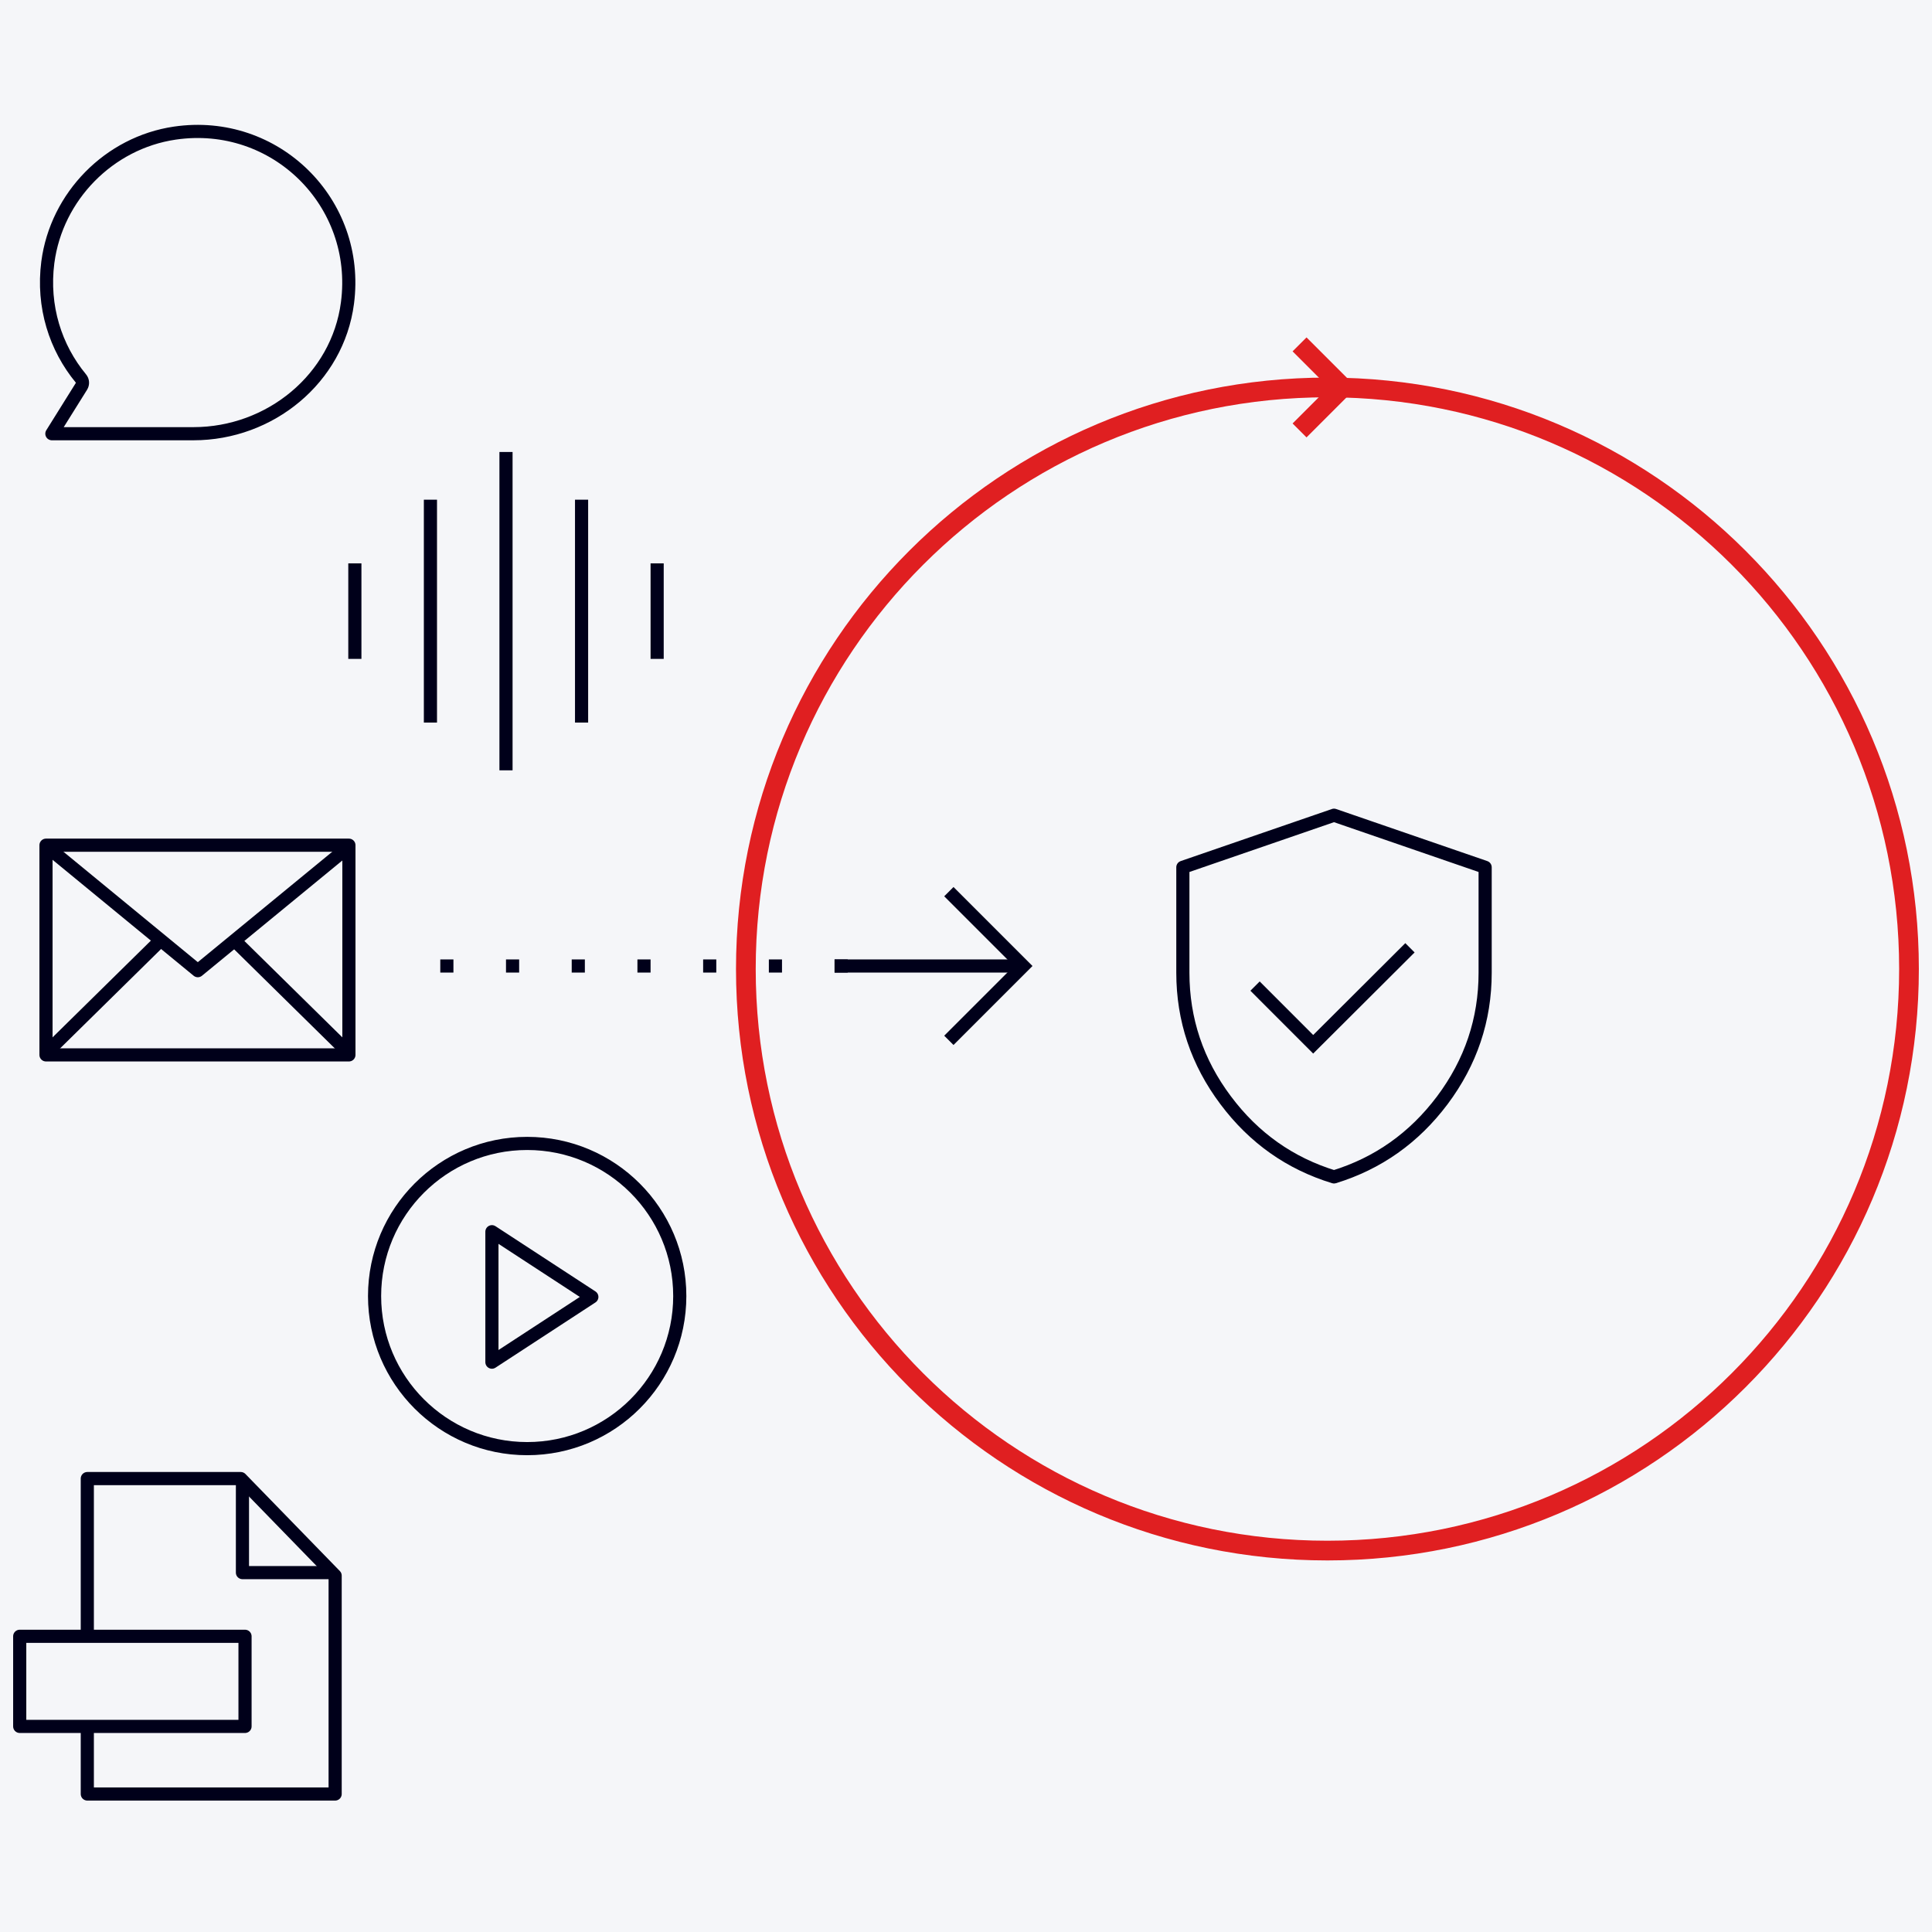 <svg width="294" height="294" viewBox="0 0 294 294" fill="none" xmlns="http://www.w3.org/2000/svg">
<rect width="294" height="294" fill="#F5F6F9"/>
<path d="M202 58.958C250.877 58.958 290.5 98.58 290.5 147.458C290.5 196.335 250.877 235.958 202 235.958C153.123 235.958 113.5 196.335 113.5 147.458C113.5 98.58 153.123 58.958 202 58.958Z" stroke="#E01F21" stroke-width="3"/>
<path d="M197.758 52.406L204.305 58.953L197.758 65.5" stroke="#E01F21" stroke-width="3"/>
<path d="M226 131.979V148.017C226 155.168 223.825 161.632 219.48 167.438C215.173 173.165 209.686 177.041 202.999 179.096C196.292 177.041 190.806 173.164 186.521 167.438L186.52 167.438C182.176 161.655 180 155.169 180 148.017V131.979L203 124.057L226 131.979Z" fill="#F5F6F9" stroke="#00001A" stroke-width="2" stroke-linejoin="round"/>
<path d="M190.985 150.056L199.833 158.913L214.558 144.23" fill="#F5F6F9"/>
<path d="M190.985 150.056L199.833 158.913L214.558 144.23" stroke="#00001A" stroke-width="2" stroke-miterlimit="10"/>
<path d="M53.095 128.615H7V160.528H53.095V128.615Z" fill="#F5F6F9" stroke="#00001A" stroke-width="2" stroke-linejoin="round"/>
<path d="M24.729 142.799L7 160.244" stroke="#00001A" stroke-width="2" stroke-miterlimit="10"/>
<path d="M53.095 160.244L35.367 142.799" stroke="#00001A" stroke-width="2" stroke-miterlimit="10"/>
<path d="M53.095 128.828L30.101 147.71L7.124 128.828" stroke="#00001A" stroke-width="2" stroke-linejoin="round"/>
<path d="M13.286 249V225H36.633L51 239.769V273H13.286V261.923" fill="#F5F6F9"/>
<path d="M13.286 249V225H36.633L51 239.769V273H13.286V261.923" stroke="#00001A" stroke-width="2" stroke-linejoin="round"/>
<path d="M50.609 239.31H36.894V225.596" stroke="#00001A" stroke-width="2" stroke-linejoin="round"/>
<path d="M37.286 249H3V262.714H37.286V249Z" fill="#F5F6F9" stroke="#00001A" stroke-width="2" stroke-linejoin="round"/>
<path d="M54 85.733V100.267" stroke="#00001A" stroke-width="2" stroke-linejoin="round"/>
<path d="M65.5 76.044V109.956" stroke="#00001A" stroke-width="2" stroke-linejoin="round"/>
<path d="M77 68.778V117.222" stroke="#00001A" stroke-width="2" stroke-linejoin="round"/>
<path d="M88.5 76.044V109.956" stroke="#00001A" stroke-width="2" stroke-linejoin="round"/>
<path d="M100 85.733V100.267" stroke="#00001A" stroke-width="2" stroke-linejoin="round"/>
<path d="M80.223 174C93.048 174 103.444 184.398 103.444 197.223C103.444 210.048 93.048 220.444 80.223 220.444C67.397 220.444 57 210.048 57 197.223C57 184.397 67.397 174 80.223 174Z" fill="#F5F6F9" stroke="#00001A" stroke-width="2" stroke-linejoin="round"/>
<path d="M90.063 197.36L74.857 207.286V197.36V187.434L90.063 197.36Z" stroke="#00001A" stroke-width="2" stroke-linejoin="round"/>
<path d="M26.598 20.257C41.908 18.009 54.874 30.854 52.874 46.115V46.116C51.375 57.6 41.109 66 29.443 66H7.894L12.403 58.777C12.63 58.412 12.6 57.942 12.325 57.61C8.446 52.919 6.41 46.661 7.278 39.912C7.28 39.9 7.283 39.889 7.284 39.877C8.611 29.867 16.611 21.724 26.598 20.257Z" fill="#F5F6F9" stroke="#00001A" stroke-width="2" stroke-linejoin="round"/>
<rect x="67" y="147" width="62" height="8.74228e-08" stroke="#00001A" stroke-width="8.74228e-08"/>
<path d="M67 147L69 147" stroke="#00001A" stroke-width="2"/>
<path d="M77 147L79 147" stroke="#00001A" stroke-width="2"/>
<path d="M87 147L89 147" stroke="#00001A" stroke-width="2"/>
<path d="M97 147L99 147" stroke="#00001A" stroke-width="2"/>
<path d="M107 147L109 147" stroke="#00001A" stroke-width="2"/>
<path d="M117 147L119 147" stroke="#00001A" stroke-width="2"/>
<path d="M127 147L129 147" stroke="#00001A" stroke-width="2"/>
<path d="M127 147L155 147" stroke="#00001A" stroke-width="2"/>
<path d="M144.392 135.686L155.706 147L144.392 158.314" stroke="#00001A" stroke-width="2"/>
</svg>
